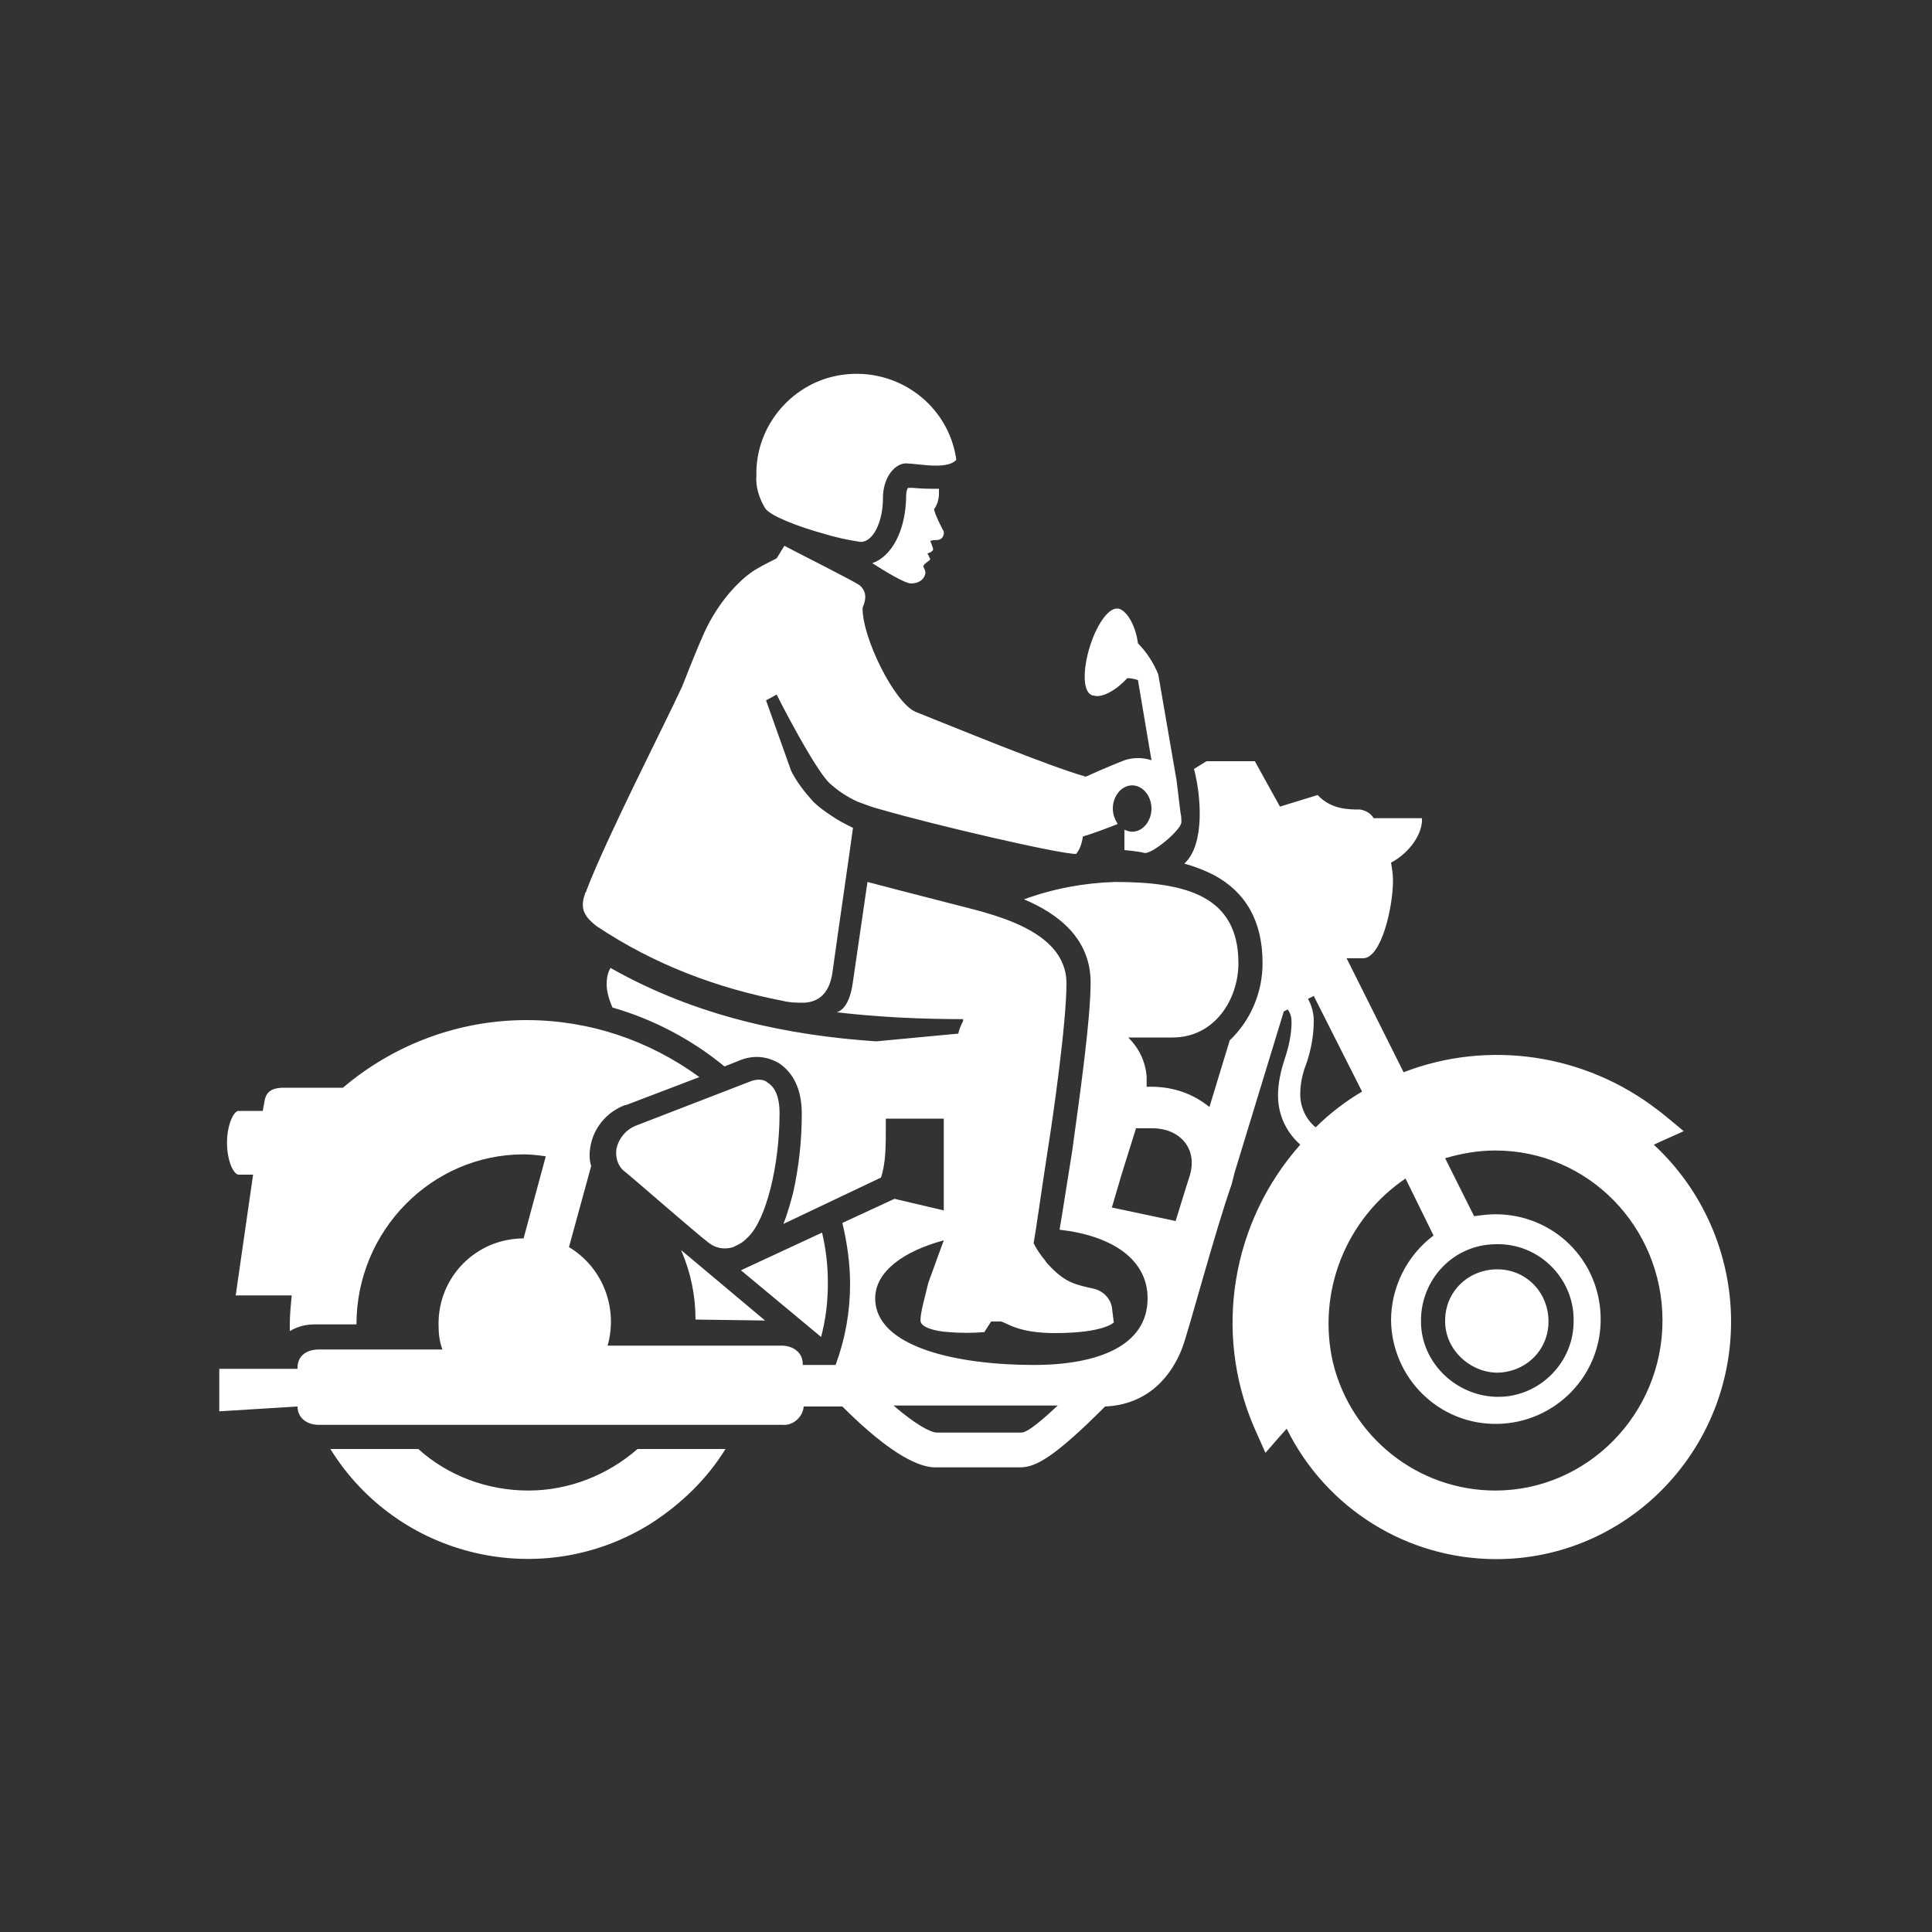 <?xml version="1.0" encoding="utf-8"?>
<!-- Generator: Adobe Illustrator 22.0.1, SVG Export Plug-In . SVG Version: 6.00 Build 0)  -->
<svg version="1.1" id="Layer_1" xmlns="http://www.w3.org/2000/svg" xmlns:xlink="http://www.w3.org/1999/xlink" x="0px" y="0px"
	 viewBox="0 0 200 200" style="enable-background:new 0 0 200 200;" xml:space="preserve">
<rect x="0" y="0" width="200" height="200" fill="#333333" stroke="none"/>
<style type="text/css">
	.st0{fill:#FFFFFF;}
	.st1{fill:#FFFFFF;}
</style>
<path id="rider" class="st0" d="M54.7,154.3c-4.2,0-8.3-1.5-11.4-4.3l-9.1,0c7,11.3,21.9,14.8,33.2,7.7c3.1-2,5.8-4.6,7.7-7.7
	l-9.1,0C62.9,152.7,58.9,154.3,54.7,154.3z M85.1,55.2c1.3,0.4,2.6,0.7,4,0.9c1.3,0,2.3-2.1,2.3-4.5c0-2.1,1.1-3.4,2.1-3.6
	c0.8-0.2,4.4,0.8,5.5-0.4c-0.8-5.7-6.1-9.6-11.8-8.8c-5.1,0.7-9,5.2-8.9,10.4c-0.1,1.2,0.3,2.4,0.9,3.4
	C79.7,53.4,82.6,54.5,85.1,55.2L85.1,55.2z M97,55.9c0.4,0,0.7-0.3,0.7-0.7c0-0.1,0-0.1,0-0.2c-0.1-0.1-1-1.9-1-2.3
	c0.3-0.4,0.5-1,0.5-1.6c0-0.2,0-0.3,0-0.5c-0.9,0-1.8,0-2.7-0.1c-0.1,0-0.3,0-0.5,0c-0.2,0.3-0.2,0.7-0.2,1.1
	c-0.1,3.4-1.5,6-3.5,6.7c1.4,0.9,3.4,2.1,4,2.1c0.8,0,1.4-0.4,1.5-1.1c0-0.2-0.1-0.4-0.2-0.6c-0.1-0.3,0.6-0.6,0.7-0.8
	c-0.1-0.2-0.2-0.5-0.3-0.6c0.3-0.1,0.5-0.2,0.6-0.4c0-0.2-0.3-0.9-0.3-0.9C96.6,55.9,96.8,55.9,97,55.9L97,55.9z M61.8,95.9
	C61.8,96,61.8,96,61.8,95.9c6,4,12.5,6.4,19.2,7.7c0.8,0.2,1.5,0.2,2.3,0.2c1.4-0.1,2.6-0.9,2.9-3.3c0.6-4.4,1.6-11.1,2.1-14.8
	c-0.8-0.4-1.6-0.8-2.3-1.3c-0.6-0.4-1.3-0.9-1.8-1.4c-0.9-1-1.7-2-2.3-3.2l-2.6-7.3l1.1-0.6c1.5,3,4.3,8.1,5.5,9.2
	c0.9,0.8,1.8,1.4,2.9,1.9c0.8,0.3,1.6,0.6,2.4,0.8c5.5,1.6,18.4,4.6,20.2,4.6c0.4-0.5,0.6-1.1,0.7-1.8c1-0.3,2.6-0.9,3.6-1.3
	c-0.3-0.5-0.5-1-0.5-1.6c0-1.3,0.9-2.4,2-2.4c1.1,0,2,1.1,2,2.4s-0.9,2.4-2,2.4c-0.3,0-0.5-0.1-0.8-0.2V88c0,0,1.3,0.1,2.1,0.3
	c0.8,0.1,3.8-2.4,3.8-3.2c0-0.2,0-0.6-0.1-1l-0.4-3.3l-1.9-11l0,0c-0.5-1.2-1.2-2.3-2.1-3.2c-0.2-1.6-1-3.3-2-3.6
	c-0.1,0-0.1,0-0.2,0c-0.9,0-2.1,1.7-2.8,4c-0.7,2.3-0.7,4.4,0.1,4.9c0.1,0,0.1,0.1,0.2,0.1c0,0,0,0,0,0c0,0,0.1,0,0.1,0l0,0
	c0.9,0.3,2.4-0.6,3.5-1.8c0.4,0,0.8,0.1,1.1,0.2l1.4,8.3c-0.9-0.3-1.9-0.3-2.8,0c-1.8,0.7-4,1.7-4,1.7l0,0
	c-3.9-1.1-13.8-5.2-17.6-6.7c-2.2-0.9-5.6-7.8-5.5-10.8c0.4-0.9,0.4-1.7-0.3-2.3c-0.5-0.4-6.5-3.4-7.8-4.1l-0.8,1.3
	c-0.6,0.3-1.4,0.7-1.9,1c-1.7,0.9-4.1,3.4-5.6,6.7c-1.2,2.7-2,4.9-2.3,5.6c-1.8,3.9-7.8,15.6-9.9,21.1c0,0.1,0,0.1-0.1,0.2
	C60.1,93.8,60.2,94.7,61.8,95.9L61.8,95.9z M77.8,111.9L77.8,111.9l-11.9,4.6c-1.1,0.4-1.9,1.4-2.1,2.5c-0.1,0.9,0.2,1.8,0.9,2.3
	c1,0.8,7.4,6.4,8.6,7.3c0.7,0.6,1.7,0.8,2.6,0.5l0.6-0.3c0.4-0.2,0.7-0.5,1-0.8c1.8-1.8,3.2-7.3,3.2-12.8c0-1.5-0.4-2.6-1.2-3.1
	C79.1,111.7,78.4,111.7,77.8,111.9L77.8,111.9z M85.7,132.8c0-1.8-0.2-3.5-0.6-5.2l-8.4,3.9l8.3,6.9
	C85.5,136.5,85.7,134.7,85.7,132.8L85.7,132.8z M30.8,145.6c0,1.2,1,1.9,2.2,1.9l7.9,0h27.4l8.1,0l4.6,0c1.1,0.1,2.1-0.8,2.2-1.9h4
	c5.2,5.2,8.1,6.3,9.6,6.3h8.8c1.6,0,3.5-1,8.8-6.3c4.5-0.2,6.9-3.2,8-6.1c0.7-1.9,3.4-12.1,5.1-16.9c0.1-0.4,0.2-0.8,0.3-1.2
	l5.1-16.7l0.4-0.2c0.3,0.4,0.4,0.8,0.4,1.3c0,1.3-0.3,2.6-0.7,3.8c-0.4,1.2-0.7,2.5-0.7,3.8c0,1.7,0.6,3.3,1.8,4.6
	c0.2,0.2,0.3,0.3,0.5,0.5c-7.1,8-9,19.4-4.8,29.2l1.2,2.7c0,0,1.9-2.2,2.2-2.5c4.1,8.3,12.5,13.5,21.7,13.5
	c13.4,0,24.3-11,24.3-24.6c0-6.9-2.9-13.6-8-18.3c0.4-0.2,3.1-1.4,3.1-1.4s-2.5-2.1-2.7-2.2c-7.5-5.8-17.5-7.3-26.3-3.9l-5.9-11.8
	l1.7,0c1.9,0,3.1-5.3,3.1-8v-0.1c0-0.6-0.1-1.2-0.2-1.8c1.9-1,3.3-3,3.2-4.6c0,0-3.1,0-5,0c-0.3-0.5-0.8-0.8-1.4-0.9
	c-1.2,0-3,0-4.4-1.5l-3.9,1.2l-2.6-4.7l-5,0l-1.3,0.8c0.7,2.6,1.2,7.8-1,9.8c1.1,0.3,2.1,0.7,3.1,1.2c3.3,1.8,5,4.8,5,9.1
	c0,3-1.2,5.9-3.4,8l-2.1,6.9c-1.7-1.4-3.8-2.1-6-2.1h-0.5v-1c-0.1-1.6-0.8-3-1.9-4.1c1.4,0,2.9,0,4.6,0c4.3,0,6.8-3.9,6.8-7.7
	c0-7-5.5-8.4-12.8-8.4c-3.2,0.1-6.4,0.7-9.4,1.8c3.6,1.5,6.9,4.1,6.9,8.6c0,3.8-1.1,11.6-1.9,17.4c-0.6,3.7-1,6.4-1.3,8.1
	c0,0,0,0,0,0.1c5.3,0.6,9.1,3,9.1,7.1c0,4.9-5.1,6.9-11.8,6.9c-7.8,0-16.4-1.8-16.4-6.9c0-2.8,3-4.9,7.1-6h0l0,0l0,0
	c0,0-1.4,3.8-1.6,4.4c-0.3,1.3-0.9,3.3-0.8,4c0.1,0.6,1.4,1,2.9,1.1c1.2,0.1,2.5,0.1,3.7,0l0.7-1.1h1c0.6,0.1,1.7,1.2,5.6,1.2
	c5.1,0,6.1-1.1,6.1-1.1l-0.2-1.6c-0.2-1-1-1.7-1.9-1.9c-1.8-0.4-2.8-0.6-4.3-2.1c-0.3-0.3-0.5-0.5-0.7-0.8c-0.5-0.6-0.9-1.2-1.2-1.8
	c0,0,0,0,0,0c0.3-1.7,0.7-4.7,1.5-9.9c0.5-3.1,1.9-12.9,1.9-17c0-5.8-8.4-7.3-12.1-8.3c-2-0.5-8.5-2.2-8.5-2.2s-1.4,9.6-1.5,10.3
	c-0.1,0.7-0.4,2.8-1.7,3.2c0,0,0,0,0.1,0c4.3,0.5,8.7,0.7,13,0.7l0,0.2c0,0,0,0,0,0c-0.2,0.4-0.4,0.8-0.5,1.3l-8.5,0.8
	c-8.9-0.6-18.5-2.5-27.5-7.6c-0.3,0.5-0.4,1.1-0.4,1.7c0,0.8,0.3,1.7,0.6,2.4c4.2,1.2,8.2,3.3,11.6,6.1l1.5-0.6
	c1.4-0.6,2.9-0.5,4.2,0.3c1,0.7,2.3,2.1,2.3,5.2c0,2.8-0.3,5.5-0.9,8.2c-0.3,1.1-0.6,2.2-1,3.2l10.1-4.8c0.5-1.5,0.5-3.3,0.5-5.3
	c0-0.3,0-0.6,0-0.8h6v9.5l-5.1-1.2l-5.4,2.5c0.5,2.1,0.8,4.2,0.8,6.3c0,2.9-0.5,5.7-1.5,8.4h-3.4v-0.1c0-1.2-1-1.9-2.2-1.9h-18
	c1.1-3.9-0.5-8.1-4-10.2l2.3-8.4c-0.2-0.6-0.2-1.3-0.1-1.9c0.3-2,1.7-3.7,3.6-4.4l0.1,0l7.6-2.9c-5.2-3.8-11.4-5.9-17.9-5.9
	c-7,0-13.7,2.5-19,7c-2.3,0-5.5,0-6.1,0c-1.1,0-1.8,0.3-2,1.3l-0.2,1.1h-2.5c-0.5,0-1.2,1.4-1.2,3.3c0,1.9,0.7,3.3,1.2,3.3h1.5
	l-1.8,12.5l5.8,0c-0.1,1-0.2,2-0.2,3c0,0.2,0,0.5,0,0.7c0.8-0.5,1.7-0.7,2.6-0.7h4.3c0,0,0,0,0,0c0-9.7,7.8-17.6,17.3-17.6
	c0.8,0,1.6,0.1,2.3,0.2l-2.3,8.5c0,0,0,0,0,0c-4.9,0-8.9,4-8.8,9c0,0.9,0.1,1.7,0.4,2.5H33c-1.2,0-2.2,0.6-2.2,1.9v0.1h-8.1v4.4
	L30.8,145.6L30.8,145.6z M145.5,122l2.9,5.9c-2.8,2.1-4.4,5.4-4.4,8.8c0.1,6,5,10.8,11,10.7s10.8-5,10.7-11
	c-0.1-6-4.9-10.7-10.9-10.7c-0.7,0-1.5,0.1-2.2,0.2l-3-6c1.7-0.5,3.4-0.8,5.2-0.8c9.6,0,17.3,7.9,17.3,17.6
	c0,9.7-7.8,17.6-17.3,17.6c-8,0-14.9-5.5-16.8-13.2C136.3,133.8,139.3,126.2,145.5,122z M154.9,128.8c4.4-0.1,8,3.5,8,7.8
	c0.1,4.4-3.5,8-7.8,8s-8-3.5-8-7.8c0,0,0-0.1,0-0.1C147.1,132.4,150.5,128.8,154.9,128.8C154.9,128.8,154.9,128.8,154.9,128.8z
	 M135.2,110.2c0.5-1.4,0.8-3,0.8-4.5c0-0.8-0.2-1.6-0.6-2.3l0.6-0.3l5,9.9c-1.7,1-3.4,2.3-4.8,3.7c-1-0.8-1.6-2.1-1.6-3.4
	C134.6,112.3,134.8,111.2,135.2,110.2z M115.1,125l1-3.4l1.5-4.8h1.7c2.9,0,4.8,2.2,3.8,5.1c-0.3,0.9-0.8,2.6-1.4,4.5L115.1,125z
	 M109.5,145.5c-1.5,1.4-3,2.7-3.7,2.8H97c-0.7,0-2.3-0.9-4.5-2.8H109.5z M154.9,142.1c3,0,5.4-2.3,5.4-5.3c0-3-2.3-5.4-5.3-5.4
	c-3,0-5.4,2.3-5.4,5.3c0,0,0,0,0,0.1C149.6,139.6,152,142,154.9,142.1z M79.2,136.7l-8.7-7.3c1,2.3,1.5,4.7,1.5,7.2c0,0,0,0,0,0
	L79.2,136.7L79.2,136.7z M97.9,128.3L97.9,128.3L97.9,128.3L97.9,128.3z"/>
</svg>
